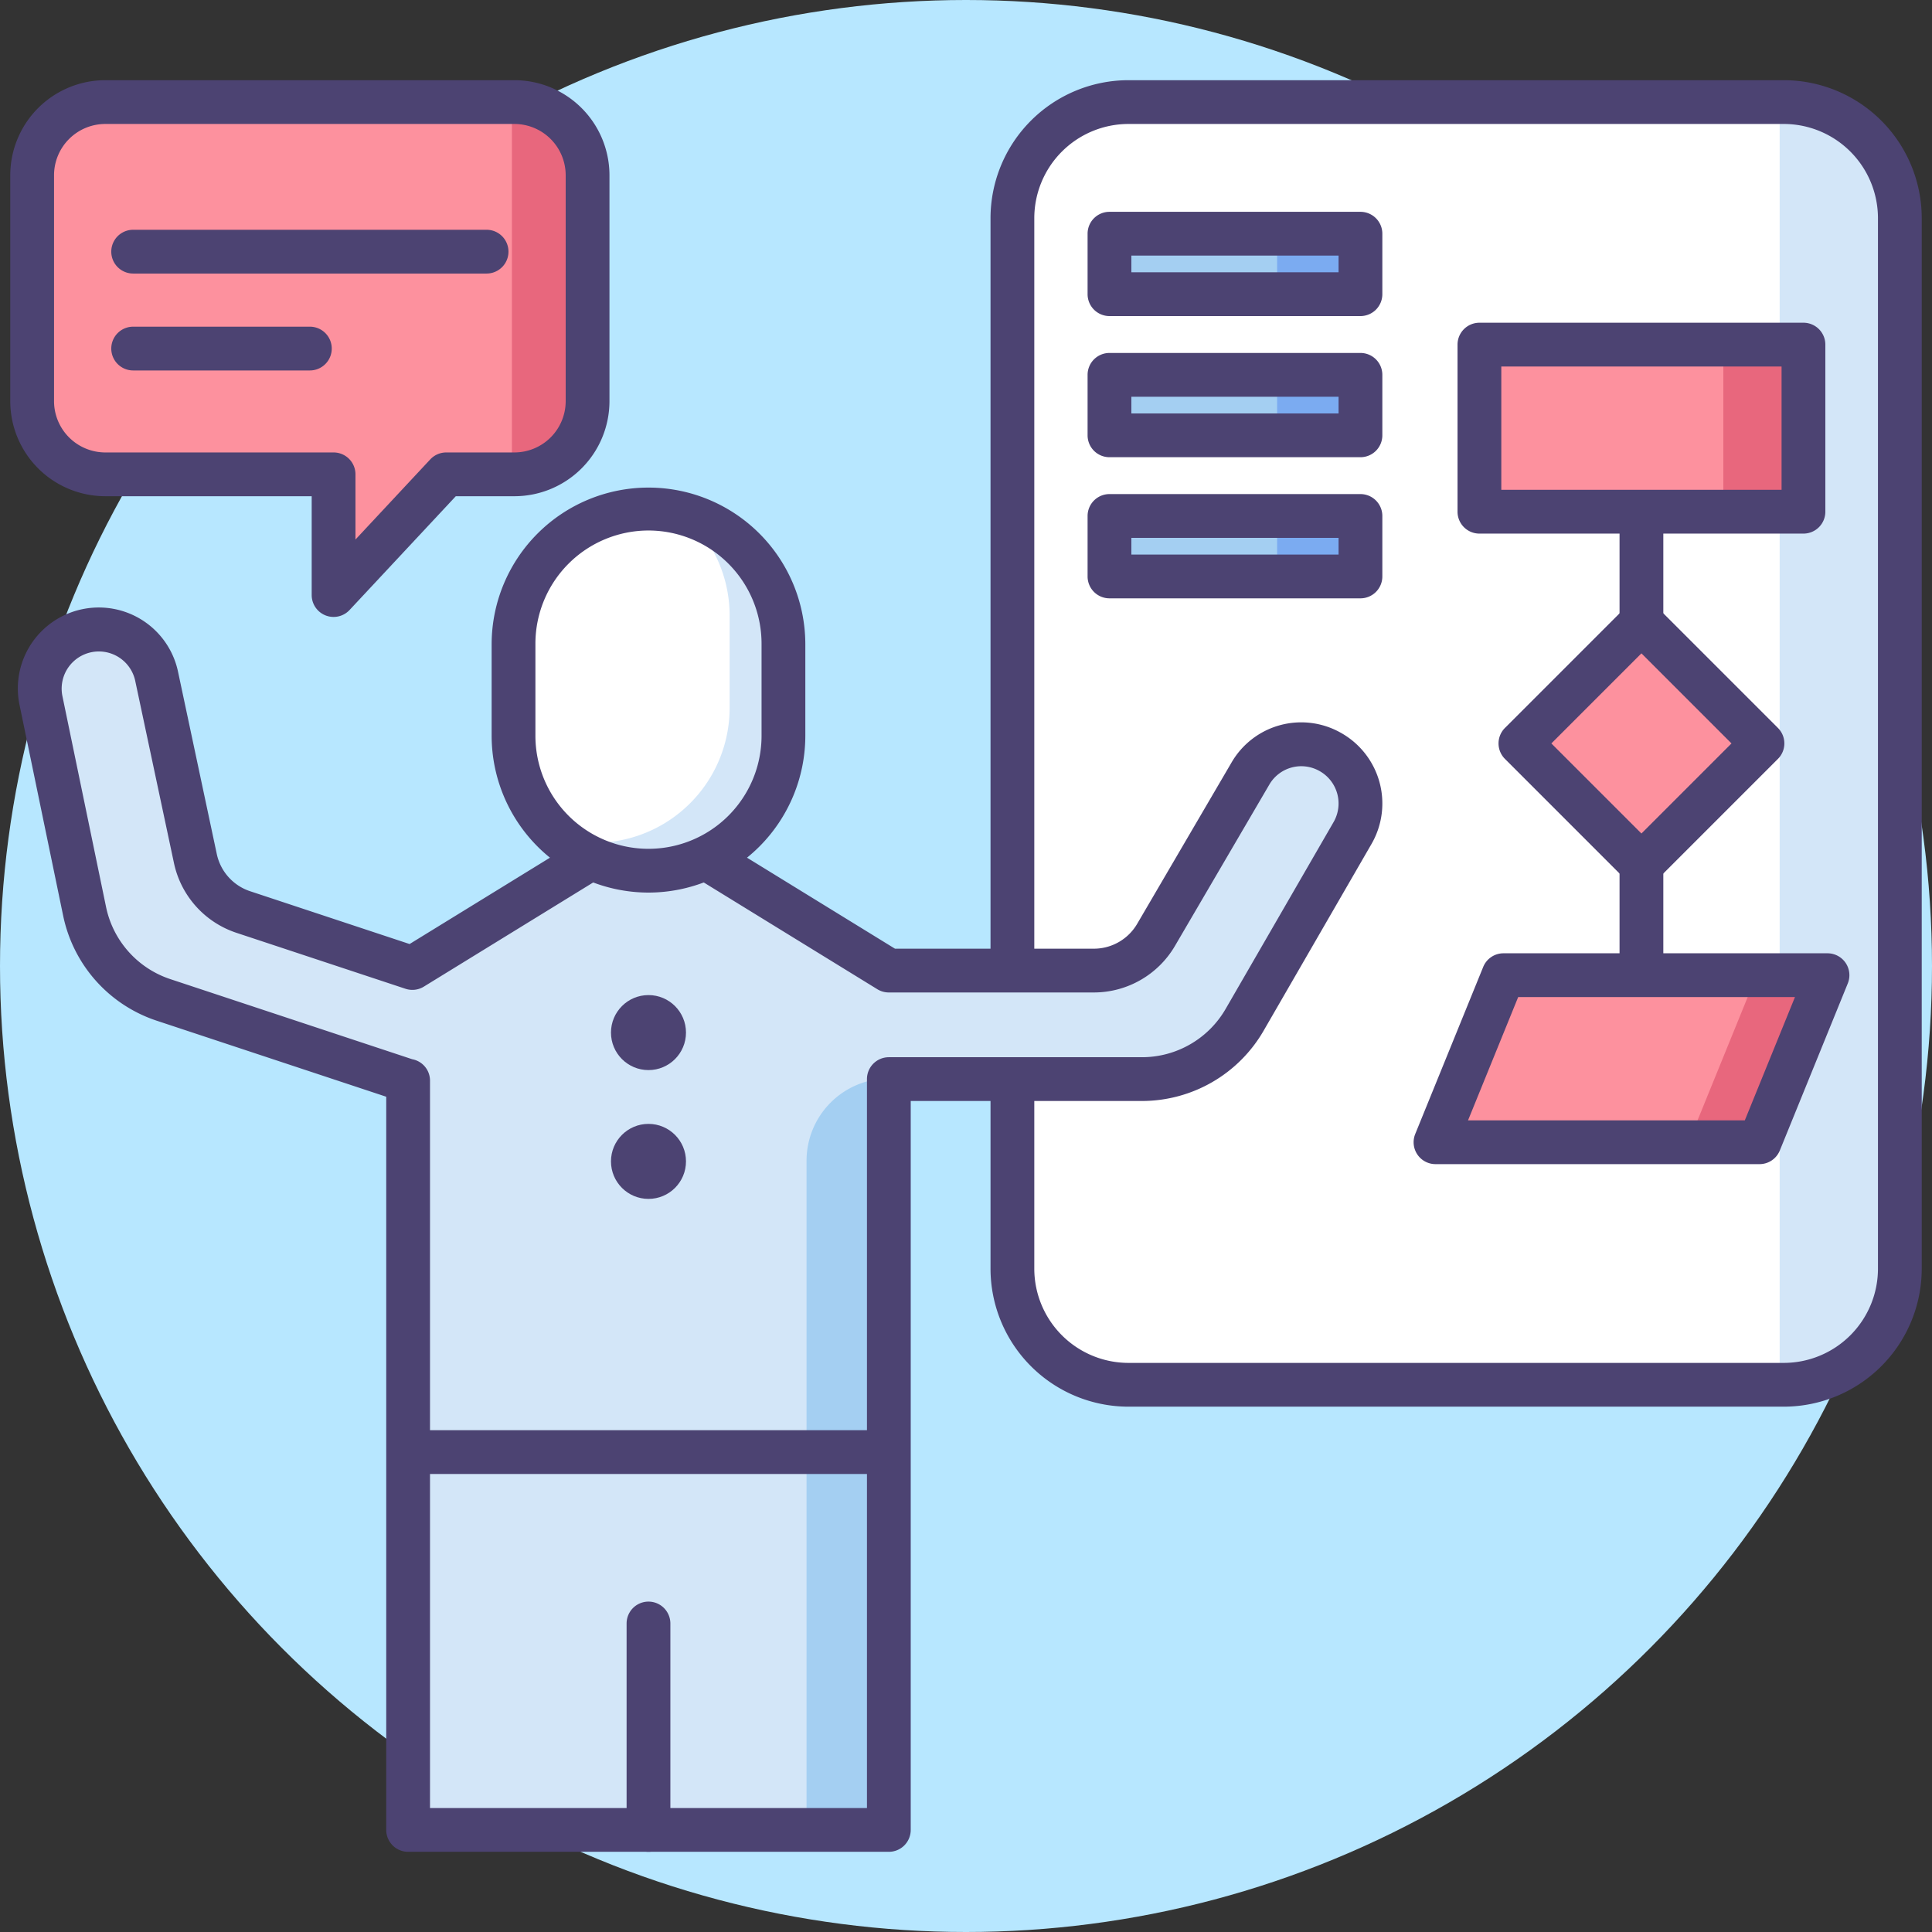 <svg xmlns="http://www.w3.org/2000/svg" width="414" height="414" viewBox="0 0 414 414">
  <rect x="0" y="0" width="414" height="414" fill="#333333" stroke="none"/>
  <g id="Presentation" transform="translate(-49 -49)">
    <g id="Group_345" data-name="Group 345">
      <g id="Group_344" data-name="Group 344">
        <g id="Group_343" data-name="Group 343">
          <g id="Group_342" data-name="Group 342">
            <circle id="Ellipse_20" data-name="Ellipse 20" cx="207" cy="207" r="207" transform="translate(49 49)" fill="#b7e7ff"/>
          </g>
        </g>
      </g>
    </g>
    <g id="Group_461" data-name="Group 461">
      <g id="Group_412" data-name="Group 412">
        <g id="Group_348" data-name="Group 348">
          <g id="Group_347" data-name="Group 347">
            <g id="Group_346" data-name="Group 346">
              <path id="Path_189" data-name="Path 189" d="M431.246,345.739H290.809a24.864,24.864,0,0,1-24.864-24.864V95.738a24.864,24.864,0,0,1,24.864-24.864H431.247a24.864,24.864,0,0,1,24.864,24.864V320.875A24.866,24.866,0,0,1,431.246,345.739Z" fill="#fff"/>
            </g>
          </g>
        </g>
        <g id="Group_351" data-name="Group 351">
          <g id="Group_350" data-name="Group 350">
            <g id="Group_349" data-name="Group 349">
              <path id="Path_190" data-name="Path 190" d="M431.246,70.874h-.887V345.739h.887a24.864,24.864,0,0,0,24.864-24.864V95.738A24.864,24.864,0,0,0,431.246,70.874Z" fill="#d3e6f8"/>
            </g>
          </g>
        </g>
        <g id="Group_354" data-name="Group 354">
          <g id="Group_353" data-name="Group 353">
            <g id="Group_352" data-name="Group 352">
              <rect id="Rectangle_34" data-name="Rectangle 34" width="53.782" height="12.96" transform="translate(286.745 129.323)" fill="#a4cff2"/>
            </g>
          </g>
        </g>
        <g id="Group_357" data-name="Group 357">
          <g id="Group_356" data-name="Group 356">
            <g id="Group_355" data-name="Group 355">
              <rect id="Rectangle_35" data-name="Rectangle 35" width="53.782" height="12.96" transform="translate(286.745 159.565)" fill="#a4cff2"/>
            </g>
          </g>
        </g>
        <g id="Group_360" data-name="Group 360">
          <g id="Group_359" data-name="Group 359">
            <g id="Group_358" data-name="Group 358">
              <rect id="Rectangle_36" data-name="Rectangle 36" width="53.782" height="12.96" transform="translate(286.745 99.081)" fill="#a4cff2"/>
            </g>
          </g>
        </g>
        <g id="Group_363" data-name="Group 363">
          <g id="Group_362" data-name="Group 362">
            <g id="Group_361" data-name="Group 361">
              <rect id="Rectangle_37" data-name="Rectangle 37" width="17.851" height="12.96" transform="translate(322.675 99.081)" fill="#7babf1"/>
            </g>
          </g>
        </g>
        <g id="Group_366" data-name="Group 366">
          <g id="Group_365" data-name="Group 365">
            <g id="Group_364" data-name="Group 364">
              <rect id="Rectangle_38" data-name="Rectangle 38" width="17.851" height="12.96" transform="translate(322.675 129.323)" fill="#7babf1"/>
            </g>
          </g>
        </g>
        <g id="Group_369" data-name="Group 369">
          <g id="Group_368" data-name="Group 368">
            <g id="Group_367" data-name="Group 367">
              <rect id="Rectangle_39" data-name="Rectangle 39" width="17.851" height="12.96" transform="translate(322.675 159.565)" fill="#7babf1"/>
            </g>
          </g>
        </g>
        <g id="Group_372" data-name="Group 372">
          <g id="Group_371" data-name="Group 371">
            <g id="Group_370" data-name="Group 370">
              <rect id="Rectangle_40" data-name="Rectangle 40" width="69.437" height="35.805" transform="translate(366.018 122.847)" fill="#fd919e"/>
            </g>
          </g>
        </g>
        <g id="Group_375" data-name="Group 375">
          <g id="Group_374" data-name="Group 374">
            <g id="Group_373" data-name="Group 373">
              <rect id="Rectangle_41" data-name="Rectangle 41" width="17.165" height="35.805" transform="translate(418.29 122.847)" fill="#e8677d"/>
            </g>
          </g>
        </g>
        <g id="Group_378" data-name="Group 378">
          <g id="Group_377" data-name="Group 377">
            <g id="Group_376" data-name="Group 376">
              <rect id="Rectangle_42" data-name="Rectangle 42" width="36.675" height="36.675" transform="translate(400.734 182.369) rotate(45)" fill="#fd919e"/>
            </g>
          </g>
        </g>
        <g id="Group_381" data-name="Group 381">
          <g id="Group_380" data-name="Group 380">
            <g id="Group_379" data-name="Group 379">
              <path id="Path_191" data-name="Path 191" d="M431.246,350.429H290.809a29.588,29.588,0,0,1-29.554-29.554V95.738a29.588,29.588,0,0,1,29.554-29.554H431.246A29.588,29.588,0,0,1,460.8,95.738V320.875A29.588,29.588,0,0,1,431.246,350.429ZM290.809,75.564a20.2,20.2,0,0,0-20.174,20.174V320.875a20.2,20.2,0,0,0,20.174,20.174H431.246a20.2,20.2,0,0,0,20.174-20.174V95.738a20.2,20.2,0,0,0-20.174-20.174H290.809Z" fill="#4c4372"/>
            </g>
          </g>
        </g>
        <g id="Group_384" data-name="Group 384">
          <g id="Group_383" data-name="Group 383">
            <g id="Group_382" data-name="Group 382">
              <path id="Path_192" data-name="Path 192" d="M340.526,116.73H286.744a4.69,4.69,0,0,1-4.69-4.69V99.08a4.69,4.69,0,0,1,4.69-4.69h53.782a4.69,4.69,0,0,1,4.69,4.69v12.96A4.69,4.69,0,0,1,340.526,116.73Zm-49.091-9.38h44.4v-3.58h-44.4Z" fill="#4c4372"/>
            </g>
          </g>
        </g>
        <g id="Group_387" data-name="Group 387">
          <g id="Group_386" data-name="Group 386">
            <g id="Group_385" data-name="Group 385">
              <path id="Path_193" data-name="Path 193" d="M340.526,146.973H286.744a4.69,4.69,0,0,1-4.69-4.69v-12.96a4.69,4.69,0,0,1,4.69-4.69h53.782a4.69,4.69,0,0,1,4.69,4.69v12.96A4.69,4.69,0,0,1,340.526,146.973Zm-49.091-9.38h44.4v-3.58h-44.4Z" fill="#4c4372"/>
            </g>
          </g>
        </g>
        <g id="Group_390" data-name="Group 390">
          <g id="Group_389" data-name="Group 389">
            <g id="Group_388" data-name="Group 388">
              <path id="Path_194" data-name="Path 194" d="M340.526,177.215H286.744a4.69,4.69,0,0,1-4.69-4.69v-12.96a4.69,4.69,0,0,1,4.69-4.69h53.782a4.69,4.69,0,0,1,4.69,4.69v12.96A4.69,4.69,0,0,1,340.526,177.215Zm-49.091-9.38h44.4v-3.58h-44.4Z" fill="#4c4372"/>
            </g>
          </g>
        </g>
        <g id="Group_393" data-name="Group 393">
          <g id="Group_392" data-name="Group 392">
            <g id="Group_391" data-name="Group 391">
              <path id="Path_195" data-name="Path 195" d="M435.455,163.342H366.018a4.69,4.69,0,0,1-4.69-4.69V122.847a4.69,4.69,0,0,1,4.69-4.69h69.437a4.69,4.69,0,0,1,4.69,4.69v35.805A4.69,4.69,0,0,1,435.455,163.342Zm-64.747-9.38h60.057V127.538H370.708Z" fill="#4c4372"/>
            </g>
          </g>
        </g>
        <g id="Group_396" data-name="Group 396">
          <g id="Group_395" data-name="Group 395">
            <g id="Group_394" data-name="Group 394">
              <path id="Path_196" data-name="Path 196" d="M400.736,238.93a4.687,4.687,0,0,1-3.316-1.374l-25.933-25.934a4.69,4.69,0,0,1,0-6.633l25.933-25.933a4.691,4.691,0,0,1,6.633,0l25.934,25.933a4.688,4.688,0,0,1,0,6.632l-25.934,25.934A4.687,4.687,0,0,1,400.736,238.93Zm-19.3-30.623,19.3,19.3,19.3-19.3-19.3-19.3Z" fill="#4c4372"/>
            </g>
          </g>
        </g>
        <g id="Group_399" data-name="Group 399">
          <g id="Group_398" data-name="Group 398">
            <g id="Group_397" data-name="Group 397">
              <path id="Path_197" data-name="Path 197" d="M400.736,262.652a4.69,4.69,0,0,1-4.69-4.69V234.24a4.69,4.69,0,1,1,9.38,0v23.722A4.69,4.69,0,0,1,400.736,262.652Z" fill="#4c4372"/>
            </g>
          </g>
        </g>
        <g id="Group_402" data-name="Group 402">
          <g id="Group_401" data-name="Group 401">
            <g id="Group_400" data-name="Group 400">
              <path id="Path_198" data-name="Path 198" d="M400.736,187.063a4.69,4.69,0,0,1-4.69-4.69V159.565a4.69,4.69,0,0,1,9.38,0v22.808A4.69,4.69,0,0,1,400.736,187.063Z" fill="#4c4372"/>
            </g>
          </g>
        </g>
        <g id="Group_405" data-name="Group 405">
          <g id="Group_404" data-name="Group 404">
            <g id="Group_403" data-name="Group 403">
              <path id="Path_199" data-name="Path 199" d="M426.045,293.766H356.608l14.565-35.8H440.61Z" fill="#fd919e"/>
            </g>
          </g>
        </g>
        <g id="Group_408" data-name="Group 408">
          <g id="Group_407" data-name="Group 407">
            <g id="Group_406" data-name="Group 406">
              <path id="Path_200" data-name="Path 200" d="M425.416,257.962l-14.565,35.8h15.194l14.565-35.8Z" fill="#e8677d"/>
            </g>
          </g>
        </g>
        <g id="Group_411" data-name="Group 411">
          <g id="Group_410" data-name="Group 410">
            <g id="Group_409" data-name="Group 409">
              <path id="Path_201" data-name="Path 201" d="M426.045,298.457H356.608A4.69,4.69,0,0,1,352.264,292l14.565-35.8a4.691,4.691,0,0,1,4.344-2.923H440.61a4.69,4.69,0,0,1,4.344,6.457l-14.565,35.8A4.691,4.691,0,0,1,426.045,298.457Zm-62.466-9.381h59.31l10.749-26.424h-59.31Z" fill="#4c4372"/>
            </g>
          </g>
        </g>
      </g>
      <g id="Group_443" data-name="Group 443">
        <g id="Group_415" data-name="Group 415">
          <g id="Group_414" data-name="Group 414">
            <g id="Group_413" data-name="Group 413">
              <path id="Path_202" data-name="Path 202" d="M333.992,210.1h0a12.661,12.661,0,0,0-17.058,4.686l-20.223,34.574a15.4,15.4,0,0,1-13.294,7.625H239.45l-43.407-26.7H179.879l-42.514,26.15L101.1,244.421A15.4,15.4,0,0,1,90.873,233l-8.329-39.178a12.66,12.66,0,0,0-14.719-9.811h0a12.66,12.66,0,0,0-10.063,15.009l9.375,45.3a25.349,25.349,0,0,0,16.854,18.927l52.44,17.367.024-.072V441.125H239.468V280.235h54.269a25.349,25.349,0,0,0,21.95-12.669l23.142-40.057A12.664,12.664,0,0,0,333.992,210.1Z" fill="#d3e6f8"/>
            </g>
          </g>
        </g>
        <g id="Group_418" data-name="Group 418">
          <g id="Group_417" data-name="Group 417">
            <g id="Group_416" data-name="Group 416">
              <path id="Path_203" data-name="Path 203" d="M239.467,441.126H221.832v-143.4A17.634,17.634,0,0,1,239.467,280.1h0Z" fill="#a4cff2"/>
            </g>
          </g>
        </g>
        <g id="Group_421" data-name="Group 421">
          <g id="Group_420" data-name="Group 420">
            <g id="Group_419" data-name="Group 419">
              <path id="Path_204" data-name="Path 204" d="M187.961,445.816a4.69,4.69,0,0,1-4.69-4.69V396.892a4.69,4.69,0,0,1,9.38,0v44.234A4.69,4.69,0,0,1,187.961,445.816Z" fill="#4c4372"/>
            </g>
          </g>
        </g>
        <g id="Group_424" data-name="Group 424">
          <g id="Group_423" data-name="Group 423">
            <g id="Group_422" data-name="Group 422">
              <path id="Path_205" data-name="Path 205" d="M237.037,364.849h-97.27a4.69,4.69,0,1,1,0-9.38h97.27a4.69,4.69,0,0,1,0,9.38Z" fill="#4c4372"/>
            </g>
          </g>
        </g>
        <g id="Group_427" data-name="Group 427">
          <g id="Group_426" data-name="Group 426">
            <g id="Group_425" data-name="Group 425">
              <path id="Path_206" data-name="Path 206" d="M239.467,445.816H136.454a4.69,4.69,0,0,1-4.69-4.69V284.014L82.515,267.7a30.123,30.123,0,0,1-19.972-22.429l-9.375-45.3a17.351,17.351,0,0,1,33.962-7.124l8.329,39.179a10.751,10.751,0,0,0,7.11,7.941l34.2,11.325,40.655-25.007a4.7,4.7,0,0,1,2.457-.7h16.165a4.693,4.693,0,0,1,2.457.7l42.277,26.005h42.64a10.747,10.747,0,0,0,9.245-5.3l20.224-34.574a17.247,17.247,0,0,1,23.376-6.422h0a17.35,17.35,0,0,1,6.625,23.862l-23.142,40.057a30.125,30.125,0,0,1-26.011,15.013H244.155v156.2A4.687,4.687,0,0,1,239.467,445.816Zm-98.323-9.38h93.632v-156.2a4.69,4.69,0,0,1,4.69-4.69h54.268a20.717,20.717,0,0,0,17.889-10.325l23.142-40.057a7.97,7.97,0,0,0-3.043-10.962h0a7.924,7.924,0,0,0-10.738,2.95L300.76,251.725a20.161,20.161,0,0,1-17.342,9.947H239.45a4.693,4.693,0,0,1-2.457-.7l-42.277-26.005h-13.51l-41.384,25.455a4.688,4.688,0,0,1-3.932.458L99.621,248.874a20.163,20.163,0,0,1-13.336-14.9L77.956,194.8a7.971,7.971,0,0,0-15.6,3.273l9.375,45.3A20.717,20.717,0,0,0,85.464,258.8l51.874,17.179a4.66,4.66,0,0,1,3.806,4.568Z" fill="#4c4372"/>
            </g>
          </g>
        </g>
        <g id="Group_430" data-name="Group 430">
          <g id="Group_429" data-name="Group 429">
            <g id="Group_428" data-name="Group 428">
              <circle id="Ellipse_21" data-name="Ellipse 21" cx="8.036" cy="8.036" r="8.036" transform="translate(179.925 262.232)" fill="#4c4372"/>
            </g>
          </g>
        </g>
        <g id="Group_433" data-name="Group 433">
          <g id="Group_432" data-name="Group 432">
            <g id="Group_431" data-name="Group 431">
              <circle id="Ellipse_22" data-name="Ellipse 22" cx="8.036" cy="8.036" r="8.036" transform="translate(179.925 289.833)" fill="#4c4372"/>
            </g>
          </g>
        </g>
        <g id="Group_436" data-name="Group 436">
          <g id="Group_435" data-name="Group 435">
            <g id="Group_434" data-name="Group 434">
              <path id="Path_207" data-name="Path 207" d="M187.961,235.578h0a28.918,28.918,0,0,1-28.919-28.919v-19.75a28.919,28.919,0,0,1,28.919-28.919h0a28.918,28.918,0,0,1,28.919,28.919v19.75A28.919,28.919,0,0,1,187.961,235.578Z" fill="#d3e6f8"/>
            </g>
          </g>
        </g>
        <g id="Group_439" data-name="Group 439">
          <g id="Group_438" data-name="Group 438">
            <g id="Group_437" data-name="Group 437">
              <path id="Path_208" data-name="Path 208" d="M187.961,157.99a28.919,28.919,0,0,0-28.919,28.919v19.75a28.849,28.849,0,0,0,10.206,22.04,28.966,28.966,0,0,0,7.182.9h0a28.919,28.919,0,0,0,28.919-28.919V180.93a28.849,28.849,0,0,0-10.206-22.04,28.973,28.973,0,0,0-7.182-.9Z" fill="#fff"/>
            </g>
          </g>
        </g>
        <g id="Group_442" data-name="Group 442">
          <g id="Group_441" data-name="Group 441">
            <g id="Group_440" data-name="Group 440">
              <path id="Path_209" data-name="Path 209" d="M187.961,240.268a33.647,33.647,0,0,1-33.61-33.609v-19.75a33.61,33.61,0,0,1,67.219,0v19.75A33.647,33.647,0,0,1,187.961,240.268Zm0-77.588a24.256,24.256,0,0,0-24.229,24.229v19.75a24.229,24.229,0,0,0,48.458,0v-19.75A24.256,24.256,0,0,0,187.961,162.68Z" fill="#4c4372"/>
            </g>
          </g>
        </g>
      </g>
      <g id="Group_460" data-name="Group 460">
        <g id="Group_446" data-name="Group 446">
          <g id="Group_445" data-name="Group 445">
            <g id="Group_444" data-name="Group 444">
              <path id="Path_210" data-name="Path 210" d="M159.238,70.874H71.564A15.674,15.674,0,0,0,55.89,86.548v48.421a15.674,15.674,0,0,0,15.674,15.674h48.917v25.869l23.276-24.354.875-1.515h14.606a15.674,15.674,0,0,0,15.674-15.674V86.548A15.674,15.674,0,0,0,159.238,70.874Z" fill="#fd919e"/>
            </g>
          </g>
        </g>
        <g id="Group_449" data-name="Group 449">
          <g id="Group_448" data-name="Group 448">
            <g id="Group_447" data-name="Group 447">
              <path id="Path_211" data-name="Path 211" d="M159.238,70.874H158.7v79.769h.539a15.674,15.674,0,0,0,15.674-15.674V86.548A15.674,15.674,0,0,0,159.238,70.874Z" fill="#e8677d"/>
            </g>
          </g>
        </g>
        <g id="Group_452" data-name="Group 452">
          <g id="Group_451" data-name="Group 451">
            <g id="Group_450" data-name="Group 450">
              <path id="Path_212" data-name="Path 212" d="M120.48,181.2a4.691,4.691,0,0,1-4.689-4.69V155.333H71.564A20.387,20.387,0,0,1,51.2,134.969V86.549A20.388,20.388,0,0,1,71.564,66.184h87.674A20.388,20.388,0,0,1,179.6,86.549V134.97a20.387,20.387,0,0,1-20.364,20.364H146.67l-22.76,24.379A4.692,4.692,0,0,1,120.48,181.2ZM71.564,75.564A11,11,0,0,0,60.58,86.548v48.421a11,11,0,0,0,10.984,10.984h48.917a4.69,4.69,0,0,1,4.69,4.69v13.972L141.2,147.442a4.692,4.692,0,0,1,3.428-1.49h14.606a11,11,0,0,0,10.984-10.984V86.549a11,11,0,0,0-10.984-10.984H71.564Z" fill="#4c4372"/>
            </g>
          </g>
        </g>
        <g id="Group_459" data-name="Group 459">
          <g id="Group_455" data-name="Group 455">
            <g id="Group_454" data-name="Group 454">
              <g id="Group_453" data-name="Group 453">
                <path id="Path_213" data-name="Path 213" d="M153.269,107.617H77.534a4.69,4.69,0,0,1,0-9.38h75.735a4.69,4.69,0,1,1,0,9.38Z" fill="#4c4372"/>
              </g>
            </g>
          </g>
          <g id="Group_458" data-name="Group 458">
            <g id="Group_457" data-name="Group 457">
              <g id="Group_456" data-name="Group 456">
                <path id="Path_214" data-name="Path 214" d="M115.4,128.383H77.534a4.69,4.69,0,1,1,0-9.38H115.4a4.69,4.69,0,1,1,0,9.38Z" fill="#4c4372"/>
              </g>
            </g>
          </g>
        </g>
      </g>
    </g>
  </g>
</svg>
